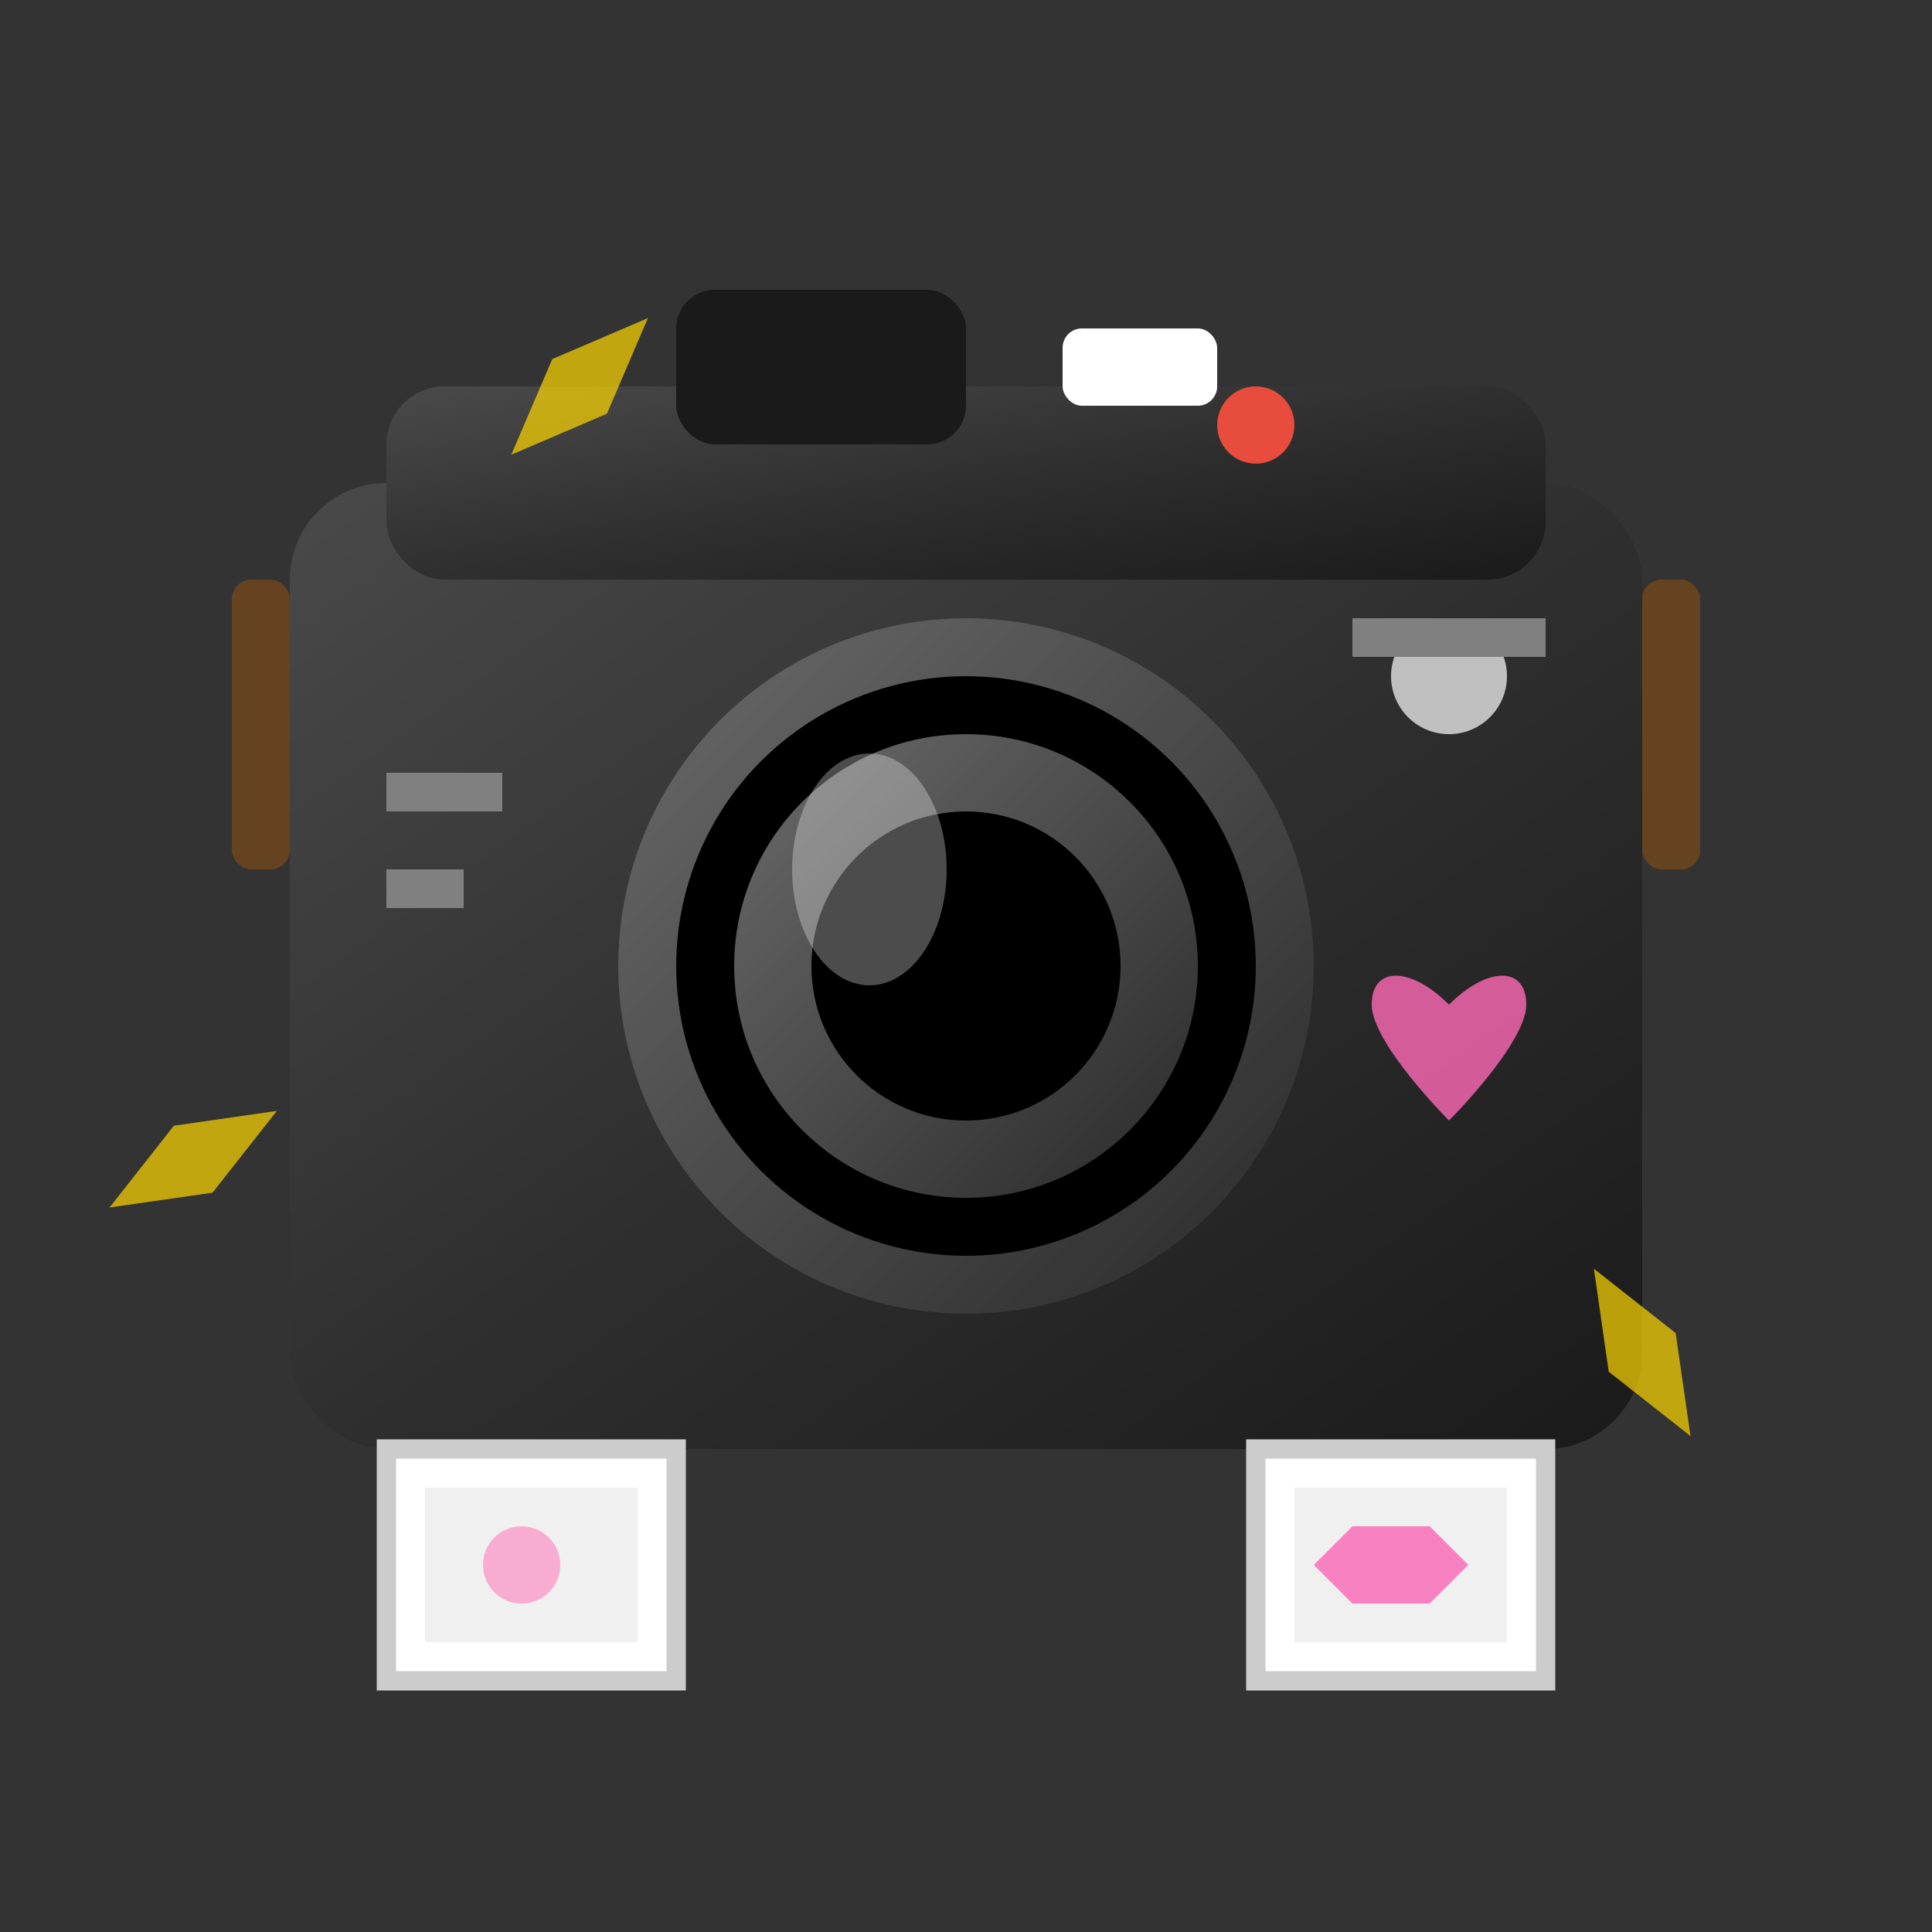 <svg xmlns="http://www.w3.org/2000/svg" viewBox="0 0 100 100" width="100" height="100">
  <rect x="0" y="0" width="100" height="100" fill="#333333" stroke="none"/>
  <defs>
    <linearGradient id="cameraGradient" x1="0%" y1="0%" x2="100%" y2="100%">
      <stop offset="0%" style="stop-color:#4A4A4A;stop-opacity:1" />
      <stop offset="50%" style="stop-color:#2F2F2F;stop-opacity:1" />
      <stop offset="100%" style="stop-color:#1A1A1A;stop-opacity:1" />
    </linearGradient>
    <linearGradient id="lensGradient" x1="0%" y1="0%" x2="100%" y2="100%">
      <stop offset="0%" style="stop-color:#6A6A6A;stop-opacity:1" />
      <stop offset="50%" style="stop-color:#4A4A4A;stop-opacity:1" />
      <stop offset="100%" style="stop-color:#2A2A2A;stop-opacity:1" />
    </linearGradient>
  </defs>
  
  <!-- Camera body -->
  <rect x="15" y="25" width="70" height="50" rx="5" ry="5" fill="url(#cameraGradient)"/>
  
  <!-- Camera top -->
  <rect x="20" y="20" width="60" height="10" rx="3" ry="3" fill="url(#cameraGradient)"/>
  
  <!-- Viewfinder -->
  <rect x="35" y="15" width="15" height="8" rx="2" ry="2" fill="#1A1A1A"/>
  
  <!-- Flash -->
  <rect x="55" y="17" width="8" height="4" rx="1" ry="1" fill="#FFF"/>
  
  <!-- Main lens -->
  <circle cx="50" cy="50" r="18" fill="url(#lensGradient)"/>
  <circle cx="50" cy="50" r="15" fill="#000"/>
  <circle cx="50" cy="50" r="12" fill="url(#lensGradient)"/>
  <circle cx="50" cy="50" r="8" fill="#000"/>
  
  <!-- Lens reflection -->
  <ellipse cx="45" cy="45" rx="4" ry="6" fill="#FFF" opacity="0.3"/>
  
  <!-- Camera controls -->
  <circle cx="75" cy="35" r="3" fill="#C0C0C0"/>
  <rect x="70" y="32" width="10" height="2" fill="#808080"/>
  
  <!-- Shutter button -->
  <circle cx="65" cy="22" r="2" fill="#E74C3C"/>
  
  <!-- Camera strap -->
  <rect x="12" y="30" width="3" height="15" rx="1" ry="1" fill="#654321"/>
  <rect x="85" y="30" width="3" height="15" rx="1" ry="1" fill="#654321"/>
  
  <!-- Decorative elements -->
  <rect x="20" y="40" width="6" height="2" fill="#808080"/>
  <rect x="20" y="45" width="4" height="2" fill="#808080"/>
  
  <!-- Heart on camera -->
  <g transform="translate(75,50)">
    <path d="M0,2 C-2,0 -4,0 -4,2 C-4,4 0,8 0,8 C0,8 4,4 4,2 C4,0 2,0 0,2 Z" fill="#FF69B4" opacity="0.8"/>
  </g>
  
  <!-- Photo frames floating -->
  <g transform="translate(20,75)">
    <rect x="0" y="0" width="15" height="12" fill="#FFF" stroke="#CCC" stroke-width="1"/>
    <rect x="2" y="2" width="11" height="8" fill="#F0F0F0"/>
    <circle cx="7" cy="6" r="2" fill="#FF69B4" opacity="0.5"/>
  </g>
  
  <g transform="translate(65,75)">
    <rect x="0" y="0" width="15" height="12" fill="#FFF" stroke="#CCC" stroke-width="1"/>
    <rect x="2" y="2" width="11" height="8" fill="#F0F0F0"/>
    <path d="M5,4 L9,4 L11,6 L9,8 L5,8 L3,6 Z" fill="#FF1493" opacity="0.5"/>
  </g>
  
  <!-- Sparkles -->
  <g fill="#FFD700" opacity="0.7">
    <polygon points="30,15 32,20 30,25 28,20" transform="rotate(45 30,20)"/>
    <polygon points="85,65 87,70 85,75 83,70" transform="rotate(-30 85,70)"/>
    <polygon points="10,55 12,60 10,65 8,60" transform="rotate(60 10,60)"/>
  </g>
</svg>
